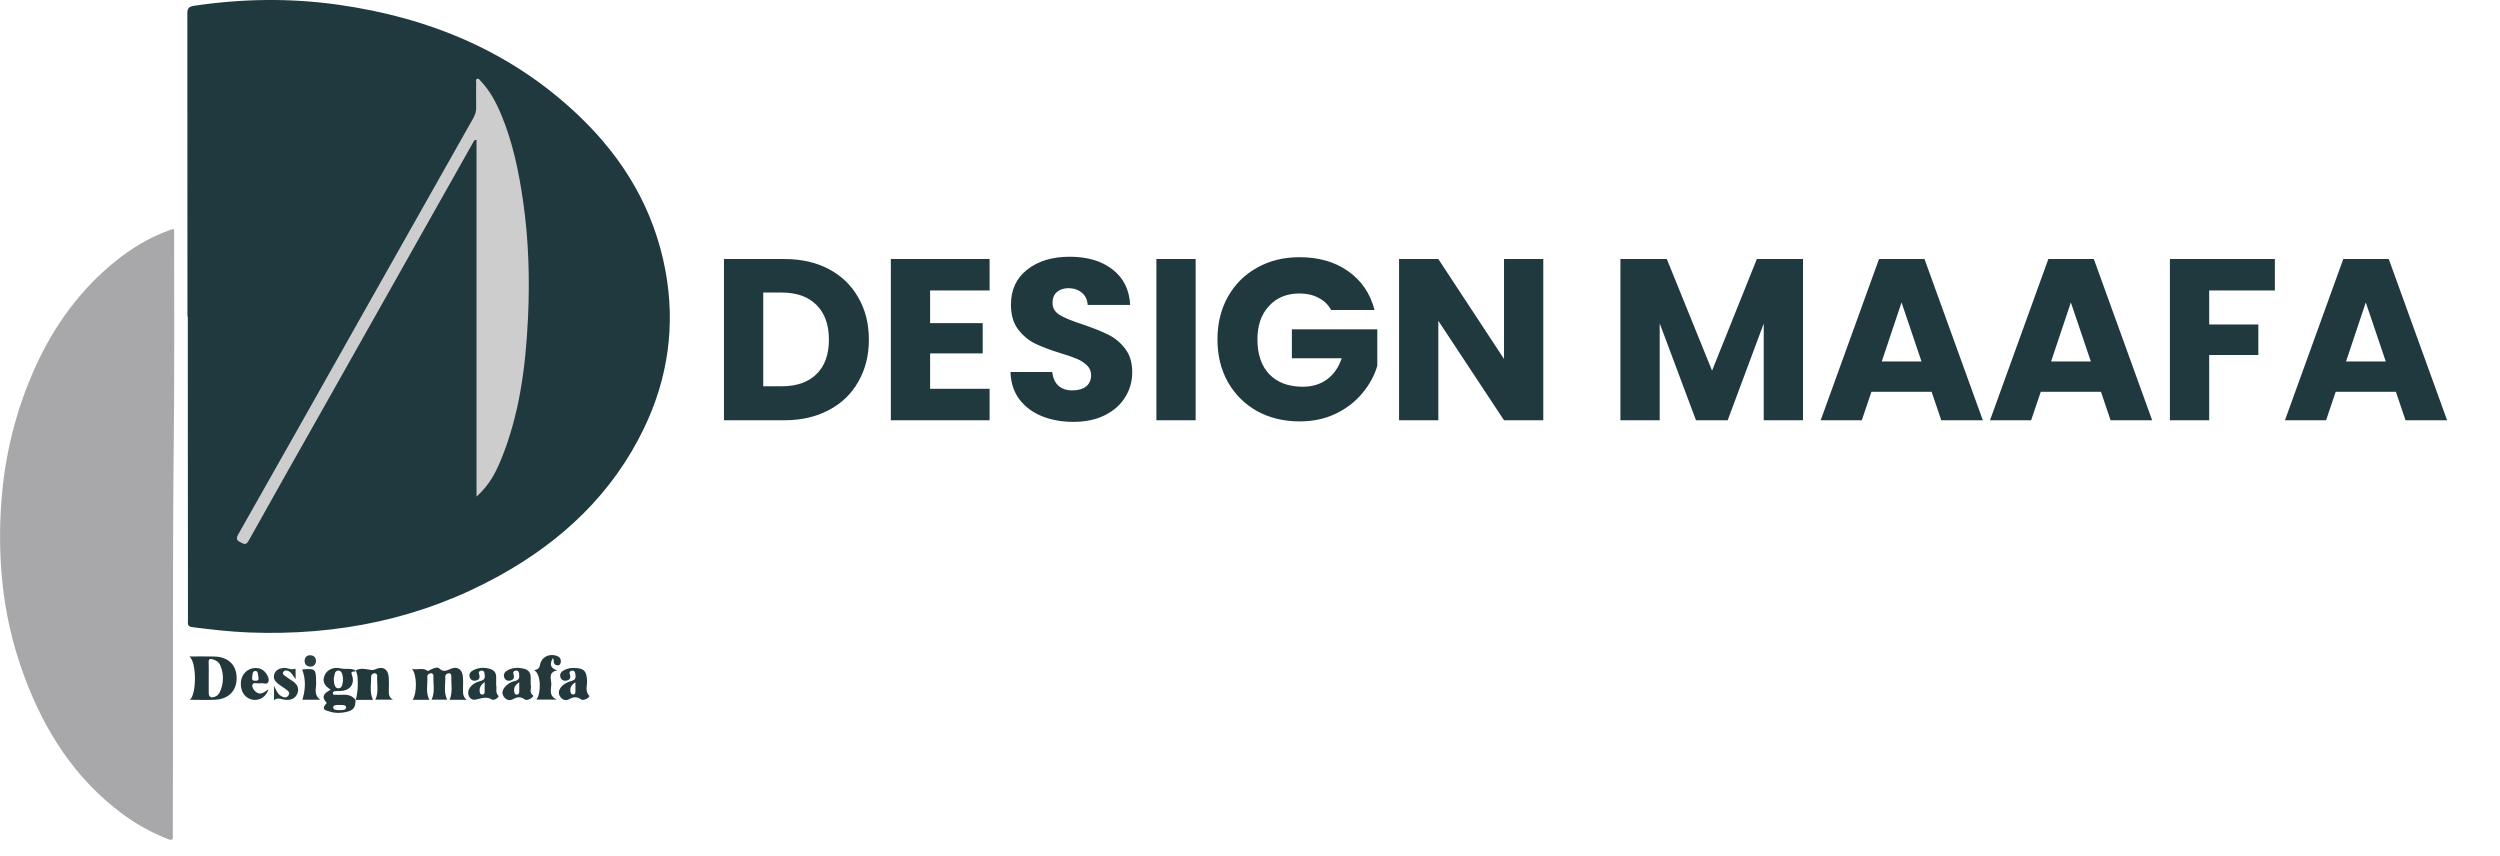 <svg width="3135" height="1074" viewBox="0 0 3135 1074" fill="none" xmlns="http://www.w3.org/2000/svg">
<g clip-path="url(#clip0_415:2)">
<path d="M235.06 396.9C235.06 270.333 235.013 143.763 234.92 17.19C234.92 10.55 236.52 8.27 243.47 7.24C303.81 -1.76 364.2 -2.6 424.57 5.98C539.1 22.27 641.8 64.76 726.36 145.61C782.1 198.91 820.23 262.61 834.44 339.23C847.2 408.06 837.78 474.23 807.53 537.11C768.07 619.11 704.82 678.43 626.15 721.97C528.44 776.03 423.15 797.42 312.04 793.11C288.28 792.19 264.74 789.41 241.18 786.45C234.29 785.59 235.7 781.45 235.7 777.45C235.573 674.623 235.51 571.807 235.51 469C235.51 444.96 235.51 420.927 235.51 396.9H235.06Z" fill="#20393F"/>
<path d="M218.4 287.64C218.4 290.2 218.4 292.81 218.4 295.42C218.3 380.06 218.89 464.7 217.95 549.33C216.12 714.04 217.4 878.75 216.7 1043.46C216.61 1045.06 216.61 1046.67 216.7 1048.27C217.29 1053.62 214.9 1053.97 210.7 1052.27C190.585 1044.36 171.572 1033.89 154.13 1021.12C93.72 976.44 55.37 916.05 29.87 846.54C15.516 807.551 6.318 766.853 2.51 725.48C-1.067 686.965 -0.732 648.187 3.51 609.74C9.183 557.271 23.291 506.062 45.29 458.09C68.7 407.18 101.05 362.89 144.8 327.56C164.8 311.44 186.64 298.13 210.93 289.23C213.09 288.41 215.2 287.18 218.4 287.64Z" fill="#A8A8AA"/>
<path d="M538.35 877.52H517.51C523.09 868.81 522.96 846.33 516.68 838.78C523.53 840.6 530.23 836.6 536.25 841.29C536.82 841.73 538.94 840.15 540.36 839.54C543.82 838.05 548.36 835.81 550.96 838.3C556.43 843.6 560.61 840.53 565.83 838.48C573.59 835.48 579.48 839.41 580.4 847.95C580.97 853.23 580.69 858.61 580.61 863.95C580.53 868.71 580.19 873.46 585.17 877.51H563.87C567.98 867.86 565.57 857.8 565.98 847.96C566.06 846.04 565.26 844.12 562.8 844.28C560.34 844.44 558.32 846.01 558.4 848.18C558.76 857.83 556 867.77 560.76 877.4H541.17C545.88 867.71 543.01 857.5 543.53 847.57C543.586 847.097 543.529 846.617 543.363 846.17C543.197 845.723 542.926 845.322 542.575 845C542.223 844.679 541.799 844.446 541.339 844.32C540.879 844.195 540.396 844.181 539.93 844.28C537.87 844.68 535.67 845.92 535.84 848.48C536.51 858.11 533.51 868.06 538.35 877.52Z" fill="#23383B"/>
<path d="M446.06 840.92C451.54 837.29 457.77 838.92 463.28 839.79C466.02 840.23 467.82 840.56 470.34 839.4C480.25 834.83 487.04 839.08 487.58 850.16C487.83 855.16 487.69 860.28 487.58 865.34C487.58 869.6 487.08 873.92 492.69 877.41H470.69C475.2 867.92 472.39 857.91 473.01 848.13C473.13 846.13 472.19 844.3 469.94 844.27C467.69 844.24 465.39 846.15 465.44 848.05C465.65 857.7 463.04 867.6 467.72 877.62H445.87L446.04 877.79C448.71 868.62 449.04 859.25 448.42 849.79C448.214 846.624 447.37 843.532 445.94 840.7L446.06 840.92Z" fill="#22393C"/>
<path d="M669.59 840.35C675.39 839.51 676.53 837.28 677.2 833.59C678.89 824.26 688.14 819.39 697.3 822.17C701.43 823.41 703.76 825.85 703.21 830.31C702.93 832.6 701.77 834.51 699.11 834.31C694.18 833.98 694.47 830.1 694.11 826.65C694.11 826.2 693.57 825.79 693.28 825.37C688.8 832.96 690.28 838.27 698.87 840.55C686.74 843.13 691.46 851.71 691.37 857.96C691.28 864.52 687.75 872.67 698.29 877.31H672.65C678.96 869.31 678.51 844.23 669.59 840.35Z" fill="#24383B"/>
<path d="M343.62 878V860.23C346.62 865.77 348.04 870.23 352 872.5C355.14 874.34 358.64 875.92 361.39 872.5C364.57 868.57 361.14 866.26 358.29 864.19C355.29 861.99 352.08 860.04 349.11 857.78C345.11 854.7 342.11 850.89 343.94 845.46C345.77 840.03 350.34 838.09 355.79 837.56C360.35 837.11 364.44 840.36 369.18 838.74C371.23 838.04 370.58 840.39 370.64 841.4C370.8 844.18 370.69 846.97 370.69 851.68C367.13 847.15 365.69 843.12 361.82 841.59C359.5 840.68 357.04 839.98 355.36 842.52C353.68 845.06 355.98 846.52 357.57 847.7C360.57 849.95 363.71 851.94 366.81 854C372.53 857.79 375.61 862.91 372.91 869.64C370.09 876.64 363.91 878.31 357 877.46C352.65 876.96 348.38 874.17 343.62 878Z" fill="#243A3D"/>
<path d="M401.67 877.47H379.21C383.13 864.73 383.71 852.08 378.89 839.47C396.31 838.32 396.01 838.33 396.45 856.35C396.62 863.41 393.05 871.41 401.67 877.47Z" fill="#24383B"/>
<path d="M396.29 829.16C395.8 833.48 393.29 836.08 389.01 835.93C384.33 835.77 381.67 832.7 382.01 828.06C382.31 823.71 385.35 821.34 389.6 821.73C393.85 822.12 396.28 824.63 396.29 829.16Z" fill="#2A4041"/>
<path d="M597.56 622.71V175.41C594.22 175.35 593.94 177.5 593.1 178.99C530.487 289.99 467.887 400.99 405.3 511.99C374.12 567.26 342.75 622.42 311.9 677.86C308.46 684.04 305.97 682.25 301.64 680.08C296.56 677.54 295.8 675.29 298.83 669.95C349.864 579.95 400.737 489.873 451.45 399.72C498.877 315.647 546.334 231.597 593.82 147.57C596.182 143.399 597.325 138.649 597.12 133.86C596.94 123.71 597.03 113.57 597.12 103.42C597.12 101.93 596.28 99.94 597.96 99.01C600.18 97.78 601.31 100.01 602.47 101.24C614.3 113.56 622.12 128.36 628.62 143.94C643.09 178.64 650.56 215.11 655.93 252.1C663 300.87 664.42 349.96 662.09 399.1C659.19 459.71 651.51 519.71 628.25 576.47C621.51 593 613.18 608.81 597.56 622.71Z" fill="#CDCDCD"/>
<path d="M269.01 823.28C258.9 822.97 248.76 823.22 237.44 823.22C246.71 829.94 246.69 870.91 238.06 877.54C249.06 877.54 259.63 878.01 270.13 877.44C287.04 876.52 296.96 865.86 296.75 849.74C296.51 833.8 286.26 823.82 269.01 823.28ZM275.81 867.46C275.272 868.832 274.463 870.081 273.433 871.134C272.402 872.187 271.17 873.022 269.81 873.59C265.27 875.34 261.81 874.78 261.74 868.82C261.68 862.17 261.74 855.51 261.74 848.82C261.74 842.7 261.93 836.56 261.66 830.45C261.49 826.55 263.19 825.83 266.41 826.69C271 827.92 274.66 830.31 276.48 834.93C278.619 840.105 279.664 845.667 279.548 851.265C279.433 856.864 278.16 862.377 275.81 867.46Z" fill="#22383D"/>
<path d="M430.69 871.21C427.24 871.37 423.77 871.27 420.31 871.21C419.1 871.21 417.48 871.43 417.43 869.47C417.396 869.137 417.429 868.801 417.528 868.481C417.627 868.161 417.79 867.865 418.007 867.61C418.224 867.355 418.49 867.146 418.79 866.997C419.089 866.847 419.416 866.76 419.75 866.74C422.12 866.53 424.52 866.59 426.91 866.5C439.07 866.05 445.48 857.5 441.21 846.06C438.85 839.74 445.91 843.84 445.93 840.88C440.21 837.35 433.62 839.69 427.47 838.19C418.41 835.96 410.7 839.6 407.47 846.04C403.37 854.36 407.06 860.17 414.56 864.78C408.01 868.78 402.01 872.52 408.84 880.36C409.26 880.84 409.99 881.36 409.1 882.29C401.57 890.49 409.79 891.05 414.47 892.55C420.63 894.55 427.11 894.26 433.47 892.96C443.18 890.96 445.76 887.66 445.86 877.65C442 872.71 436.83 870.92 430.69 871.21ZM419.84 844.71C420.42 842.49 421.84 840.89 424.26 840.86C426.68 840.83 428.02 842.41 428.86 844.55C430.274 848.559 430.521 852.887 429.57 857.03C429.07 859.77 428.14 863.09 424.42 863.11C420.7 863.13 419.82 859.97 419.07 857.18C418.61 855.42 418.75 853.51 418.56 850.8C418.87 849.34 419.25 847.02 419.84 844.71ZM426.74 890.56C422.64 890.36 417.74 890.87 417.85 886.84C417.85 883.76 422.85 883.95 425.92 884.03C428.99 884.11 433.92 883.64 434.02 886.85C434.15 891.27 429.03 889.92 426.74 890.6V890.56Z" fill="#24383C"/>
<path d="M668.36 872.05C662.76 867.87 667.13 862.54 665.49 858.73C665.49 855.19 665.49 852.25 665.49 849.32C665.49 843.42 662.42 839.81 656.82 838.48C650.18 836.91 643.6 837.04 637.32 840.13C633.66 841.92 631.01 844.65 632.13 848.96C633.03 852.44 635.99 854.17 639.57 853.5C644.31 852.62 645.44 849.56 643.82 845.16C643.02 842.98 644.17 841.46 646.27 841.01C648.75 840.47 650.61 841.67 650.86 844.19C651.27 848.35 652.12 852.5 645.86 853.94C640.573 855.008 635.846 857.939 632.54 862.2C629.83 865.89 629.04 869.93 632.05 874.03C634.85 877.83 638.97 878.92 642.69 877.03C648.1 874.22 652.41 872.87 658.05 877.1C661.51 879.71 670.38 873.56 668.36 872.05ZM651.14 866.92C651.14 868.92 650.74 870.81 648.42 871.01C645.57 871.26 644.96 868.88 644.75 866.84C644.29 862.35 645.93 858.76 651.14 855.6C651.14 860.12 651.15 863.52 651.14 866.92Z" fill="#25393C"/>
<path d="M738.82 872.57C733.36 866.52 736.53 859.65 736.18 853.28C735.52 841.39 732.27 837.74 720.18 837.66C715.897 837.373 711.614 838.229 707.77 840.14C704.15 841.96 701.54 844.74 702.7 849.05C703.7 852.6 706.7 854.15 710.23 853.5C714.92 852.63 716.23 849.58 714.44 845.17C713.5 842.84 714.78 841.58 716.82 841.07C718.86 840.56 720.82 841.47 721.13 843.58C721.75 847.58 723.33 852.03 717.13 853.75C711.72 855.24 706.53 857.61 703.06 862.36C700.29 866.15 699.86 870.18 702.86 874.16C705.69 877.92 709.86 878.97 713.53 876.91C718.97 873.86 723.31 873.15 728.81 877.1C731.89 879.37 740.33 874.25 738.82 872.57ZM718.71 870.85C716.04 870.85 715.37 868.54 715.22 866.33C714.91 862.01 716.62 858.69 721.58 855.64C721.58 859.83 721.58 863 721.58 866.18C721.6 868.37 721.63 870.83 718.71 870.85Z" fill="#24393D"/>
<path d="M624.94 872.49C620.62 867.88 623.36 863.13 622.19 859.13C622.19 855.23 622.29 851.76 622.19 848.31C622.02 843.89 619.83 840.67 615.64 839.22C608.31 836.69 601.02 836.76 593.94 840.22C590.27 842.02 587.7 844.79 588.94 849.07C589.94 852.53 592.94 854.14 596.47 853.49C601.3 852.61 602.3 849.41 600.68 845.14C599.78 842.77 600.99 841.56 602.98 841.03C604.97 840.5 606.98 841.33 607.33 843.44C608.11 847.8 609.47 852.15 602.72 853.91C597.17 855.37 591.72 857.91 588.55 863.49C584.7 870.27 588.96 878.71 596.3 877.35C603.39 876.04 609.66 872.67 617.06 877.35C619.51 878.85 626.51 874.16 624.94 872.49ZM604.79 870.97C602.03 870.97 601.63 868.55 601.46 866.47C601.11 862.2 603.04 858.93 607.79 855.1C607.79 859.85 607.79 863.15 607.79 866.46C607.81 868.71 607.69 870.98 604.79 870.97Z" fill="#22393D"/>
<path d="M319.56 866.39C317.48 864.2 315.61 860.97 316.63 858.54C318.09 855.02 322.2 857.47 325.1 856.87C325.6 856.76 326.19 856.98 326.68 856.87C330.01 855.96 335.09 859.27 336.51 855.04C337.93 850.81 335.33 846.18 332.33 842.68C330.921 841.072 329.179 839.791 327.223 838.927C325.268 838.063 323.147 837.638 321.01 837.68C317.267 837.579 313.583 838.627 310.455 840.683C307.326 842.739 304.902 845.705 303.51 849.18C300.34 857.07 302.3 867.92 307.81 872.96C317.48 881.8 332.56 877.96 336.72 864.35C333.6 866.35 331.77 867.95 329.66 868.88C325.78 870.61 322.35 869.33 319.56 866.39ZM316.2 849.71C316.68 846.41 316.34 841.36 320.14 841.33C324.14 841.33 323.33 846.53 324.14 849.61C324.81 852.93 323.24 853.68 320.26 853.66C317.28 853.64 315.74 853 316.2 849.71Z" fill="#25393D"/>
<path d="M983.6 324.824C1004.91 324.824 1023.54 329.048 1039.47 337.496C1055.41 345.944 1067.7 357.848 1076.34 373.208C1085.17 388.376 1089.58 405.944 1089.58 425.912C1089.58 445.688 1085.17 463.256 1076.34 478.616C1067.7 493.976 1055.31 505.88 1039.18 514.328C1023.25 522.776 1004.72 527 983.6 527H907.856V324.824H983.6ZM980.432 484.376C999.056 484.376 1013.55 479.288 1023.92 469.112C1034.29 458.936 1039.47 444.536 1039.47 425.912C1039.47 407.288 1034.29 392.792 1023.92 382.424C1013.55 372.056 999.056 366.872 980.432 366.872H957.104V484.376H980.432ZM1166.35 364.28V405.176H1232.31V443.192H1166.35V487.544H1240.95V527H1117.11V324.824H1240.95V364.28H1166.35ZM1346.07 529.016C1331.29 529.016 1318.04 526.616 1306.33 521.816C1294.61 517.016 1285.21 509.912 1278.1 500.504C1271.19 491.096 1267.54 479.768 1267.16 466.52H1319.57C1320.34 474.008 1322.93 479.768 1327.35 483.8C1331.77 487.64 1337.53 489.56 1344.63 489.56C1351.93 489.56 1357.69 487.928 1361.91 484.664C1366.13 481.208 1368.25 476.504 1368.25 470.552C1368.25 465.56 1366.52 461.432 1363.06 458.168C1359.8 454.904 1355.67 452.216 1350.68 450.104C1345.88 447.992 1338.97 445.592 1329.94 442.904C1316.89 438.872 1306.23 434.84 1297.97 430.808C1289.72 426.776 1282.61 420.824 1276.66 412.952C1270.71 405.08 1267.73 394.808 1267.73 382.136C1267.73 363.32 1274.55 348.632 1288.18 338.072C1301.81 327.32 1319.57 321.944 1341.46 321.944C1363.73 321.944 1381.69 327.32 1395.32 338.072C1408.95 348.632 1416.25 363.416 1417.21 382.424H1363.93C1363.54 375.896 1361.14 370.808 1356.73 367.16C1352.31 363.32 1346.65 361.4 1339.73 361.4C1333.78 361.4 1328.98 363.032 1325.33 366.296C1321.69 369.368 1319.86 373.88 1319.86 379.832C1319.86 386.36 1322.93 391.448 1329.08 395.096C1335.22 398.744 1344.82 402.68 1357.88 406.904C1370.93 411.32 1381.49 415.544 1389.56 419.576C1397.81 423.608 1404.92 429.464 1410.87 437.144C1416.82 444.824 1419.8 454.712 1419.8 466.808C1419.8 478.328 1416.82 488.792 1410.87 498.2C1405.11 507.608 1396.66 515.096 1385.53 520.664C1374.39 526.232 1361.24 529.016 1346.07 529.016ZM1499.35 324.824V527H1450.11V324.824H1499.35ZM1669.25 388.76C1665.6 382.04 1660.32 376.952 1653.41 373.496C1646.69 369.848 1638.72 368.024 1629.51 368.024C1613.57 368.024 1600.8 373.304 1591.2 383.864C1581.6 394.232 1576.8 408.152 1576.8 425.624C1576.8 444.248 1581.8 458.84 1591.78 469.4C1601.96 479.768 1615.88 484.952 1633.54 484.952C1645.64 484.952 1655.81 481.88 1664.07 475.736C1672.52 469.592 1678.66 460.76 1682.5 449.24H1620V412.952H1727.14V458.744C1723.49 471.032 1717.25 482.456 1708.42 493.016C1699.78 503.576 1688.74 512.12 1675.3 518.648C1661.86 525.176 1646.69 528.44 1629.8 528.44C1609.83 528.44 1591.97 524.12 1576.23 515.48C1560.68 506.648 1548.48 494.456 1539.65 478.904C1531.01 463.352 1526.69 445.592 1526.69 425.624C1526.69 405.656 1531.01 387.896 1539.65 372.344C1548.48 356.6 1560.68 344.408 1576.23 335.768C1591.78 326.936 1609.54 322.52 1629.51 322.52C1653.7 322.52 1674.05 328.376 1690.56 340.088C1707.27 351.8 1718.31 368.024 1723.68 388.76H1669.25ZM1935.28 527H1886.03L1803.67 402.296V527H1754.42V324.824H1803.67L1886.03 450.104V324.824H1935.28V527ZM2260.97 324.824V527H2211.72V405.752L2166.51 527H2126.76L2081.26 405.464V527H2032.01V324.824H2090.19L2146.92 464.792L2203.08 324.824H2260.97ZM2422.24 491.288H2346.79L2334.69 527H2283.14L2356.29 324.824H2413.32L2486.47 527H2434.34L2422.24 491.288ZM2409.57 453.272L2384.52 379.256L2359.75 453.272H2409.57ZM2634.59 491.288H2559.13L2547.04 527H2495.48L2568.64 324.824H2625.66L2698.81 527H2646.68L2634.59 491.288ZM2621.92 453.272L2596.86 379.256L2572.09 453.272H2621.92ZM2852.69 324.824V364.28H2770.32V406.904H2831.95V445.208H2770.32V527H2721.07V324.824H2852.69ZM3004.43 491.288H2928.97L2916.88 527H2865.33L2938.48 324.824H2995.5L3068.65 527H3016.53L3004.43 491.288ZM2991.76 453.272L2966.7 379.256L2941.93 453.272H2991.76Z" fill="#20393F"/>
</g>
<defs>
<clipPath id="clip0_415:2">
<rect width="3135" height="1074" fill="white"/>
</clipPath>
</defs>
</svg>
